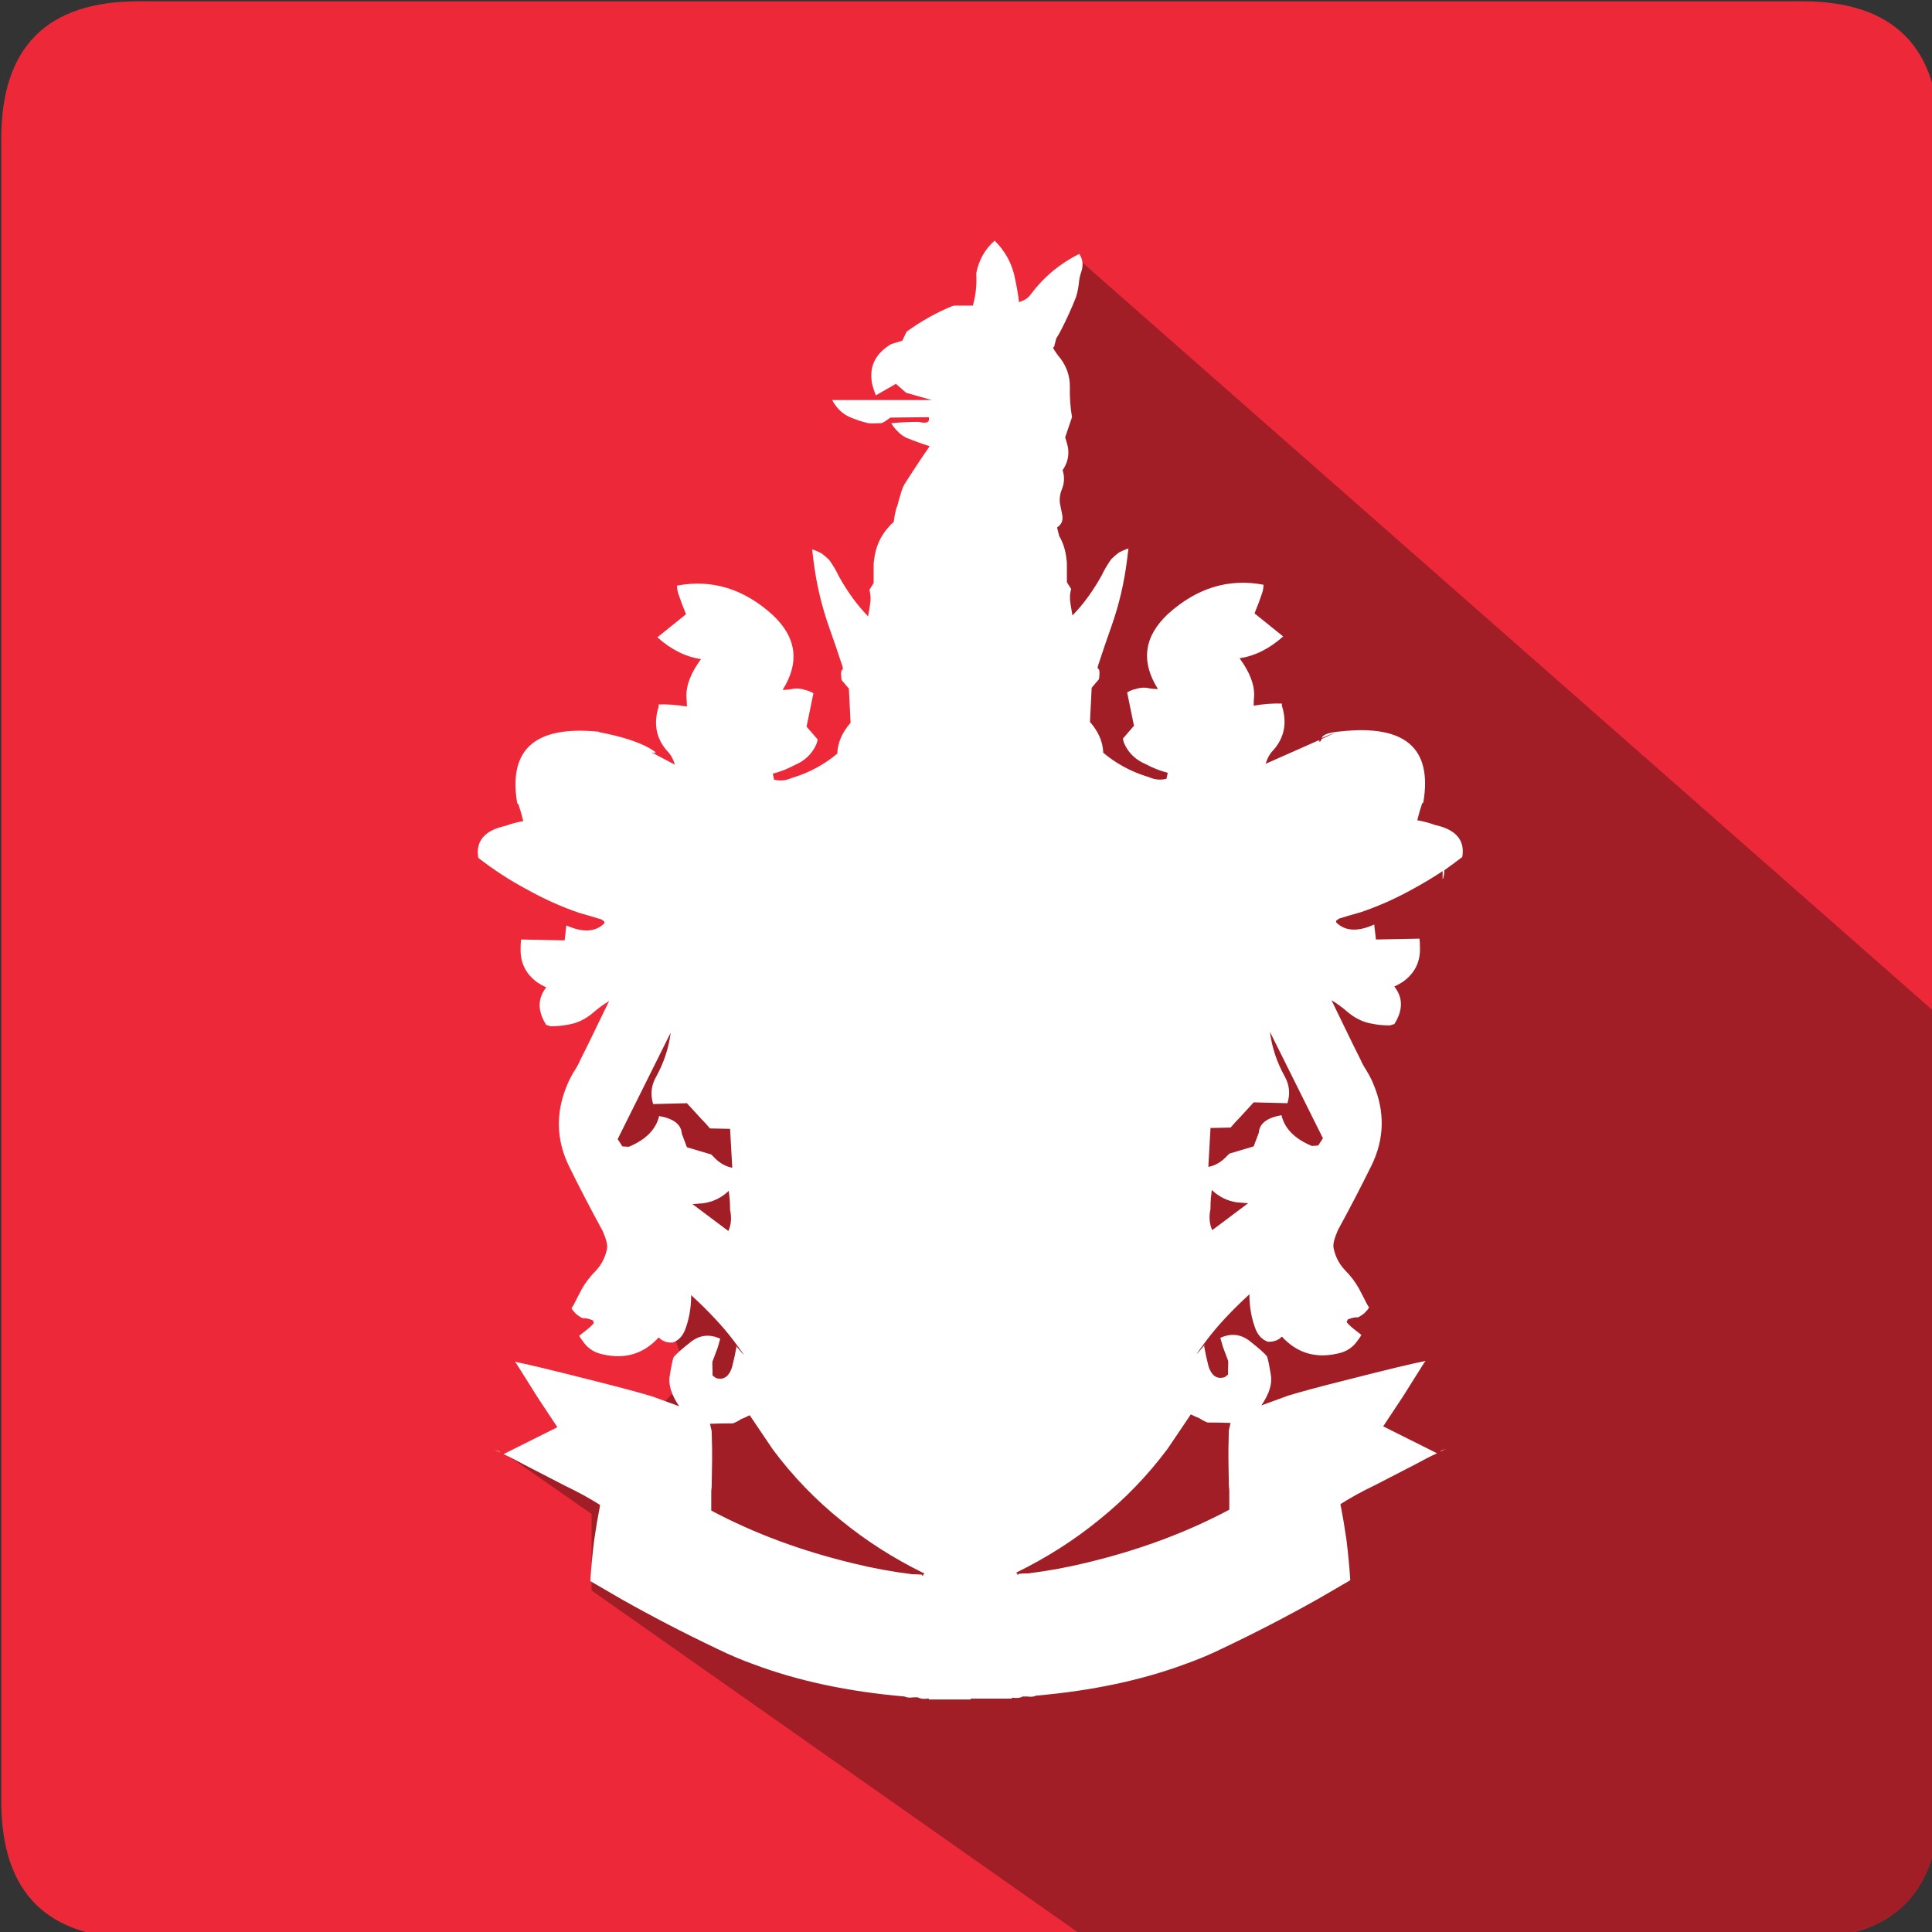 <svg xmlns="http://www.w3.org/2000/svg" xmlns:xlink="http://www.w3.org/1999/xlink" preserveAspectRatio="none" width="226" height="226" viewBox="0 0 226 226"><rect x="0" y="0" width="226" height="226" fill="#333333" stroke="none"/><defs><path fill="#ED2939" d="M226.85 16.2Q226.85.15 210.8.15H16.2Q.15.15.15 16.2v194.5q0 16.05 16.05 16.05h194.6q16.05 0 16.05-16.05V16.2z" id="a"/><path fill="#A21E27" d="M126.2 30.35L98.75 90 67.1 128.5l7.35 16.35 6.15 16.1-3.3 3.5-17.5 6.1 9.4 6.55v8.95l57.9 40.7h83.6q16.2 0 16.2-16.05v-91.8L126.2 30.35z" id="b"/><path fill="#FFF" d="M58.5 169.9q-.05-.1-.2-.15-.85-.3-.1 0l.3.15m110-.1l.3-.15q.75-.3-.1 0-.15.05-.2.15m-2.7-73.9q.25-1 .55-1.9l.15-.15q1.6-9.5-9.6-8.3-1.95.15-2.25.7 0 .05-.05.1.5-.25 1.7-.7l-1.7.8q-.15.35-.25.35v-.15q-.15 0-.1-.05l-6.2 2.75q.3-1 .9-1.6 1.95-2.2 1-5.2v-.25q-1.55-.05-3.3.25 0-.55.05-1.1.1-2-1.7-4.45 2.7-.4 5.1-2.55l-3.35-2.7q.5-1.2.9-2.4.15-.45.15-.95-6.1-1.15-11.15 3.4-4.25 3.95-1.2 8.8-.7 0-1.35-.15h-.05q-.6-.05-1.2.15-.5.1-1 .4l.8 3.9-1.3 1.5q.05.3.15.55.75 1.7 2.55 2.45 1.2.65 2.55 1l-.15.7q-1 .25-1.95-.15-.25-.1-.45-.15-2.8-.9-5-2.75v-.1q-.1-1.85-1.55-3.5l.2-4 .85-1q.05-.25.05-.5.05-.35-.05-.65 0-.05-.1-.05 0-.05-.05-.1 0-.15.05-.3.75-2.3 1.55-4.55 1.35-3.8 1.85-7.9l.15-1.25q-.55.2-1.05.45-.5.35-.95.8-.65.9-1.15 1.95-1.5 2.7-3.4 4.65l-.2-1.2q-.2-1.05.05-1.9l-.5-.8v-2.15q0-.3-.05-.55-.15-1.5-.85-2.7l-.25-1q.8-.5.6-1.5l-.2-1q-.25-1 .2-2.05.4-1.05.05-2.15.9-1.3.6-2.8-.15-.55-.3-1.05l.8-2.35q-.3-1.75-.25-3.6 0-1.75-1.05-3.2-.55-.65-.95-1.35l.15-.05.25-1q.3-.45.6-1.05.95-1.85 1.7-3.75.25-.75.35-1.65.05-.65.25-1.25.45-1.2-.2-2.2-3.4 1.7-5.65 4.7-.3.45-.8.7-.3.15-.6.25-.15-1.35-.55-3.15-.55-2.3-2.3-4.05-1.7 1.5-2.15 3.8v.2q.1 1.85-.4 3.6h-2.2q-.1.05-.2.05-2.8 1.15-5.35 3l-.5 1.05-1.3.4q-2.6 1.55-2.3 4.2 0 .5.5 1.8l2.35-1.35 1.2 1.05 3 .85H97.35q.8 1.5 2.2 2.05.95.4 2 .65.3.05 1.55 0 .25-.05 1.05-.65l4.5-.05q.2.9-1.15.55-1.6 0-3.25.15.3.5.7.9.45.5 1.05.8 1.35.55 2.75 1-1.05 1.5-2.05 3.05l-.9 1.4q-.25.45-.4 1-.25.8-.45 1.6l-.05.05q-.25.85-.35 1.75-.35.3-.6.6-1.45 1.6-1.7 3.85-.05.25-.05.55v2.15l-.5.8q.25.85.05 1.9l-.2 1.2q-1.9-1.95-3.4-4.65-.5-1.05-1.15-1.95-.45-.45-.95-.8-.5-.25-1.05-.45l.15 1.25q.5 4.1 1.85 7.9.8 2.25 1.55 4.55.05.15.05.3-.05.05-.05.1-.1 0-.1.05-.1.3-.05.65 0 .25.05.5l.85 1 .2 4q-1.45 1.65-1.55 3.5v.1q-2.2 1.85-5 2.75-.2.05-.45.15-.95.4-1.95.15l-.15-.7q1.35-.35 2.55-1 1.8-.75 2.55-2.45.1-.25.15-.55l-1.3-1.5.8-3.9q-.5-.3-1-.4-.6-.2-1.2-.15h-.05q-.65.15-1.35.15 3.05-4.85-1.2-8.8-5.05-4.55-11.15-3.4 0 .5.15.95.4 1.2.9 2.4l-3.35 2.7q2.4 2.15 5.1 2.55-1.8 2.45-1.7 4.45.05.55.05 1.1-1.75-.3-3.3-.25v.25q-.95 3 1 5.2.6.6.9 1.6L76.2 88q1.15.3-.35-.55-2.05-1.1-5.75-1.8v-.05q-11.2-1.15-9.6 8.35l.15.15q.3.9.55 1.9v.05q-1.1.2-2.05.55-3.7.8-3.2 3.75 2.7 2.1 5.7 3.7 3.05 1.7 6.15 2.75 1.25.35 2.55.75.15.1.35.25v.2q-1.55 1.55-4.45.25l-.2 1.75-5.1-.1q-.05.5-.05 1-.1 2.55 2 4.05.45.3 1 .55-1.55 1.95 0 4.4.25.05.5.15 1.15 0 2.1-.2 1.55-.25 2.9-1.4.85-.75 1.85-1.35-1.25 2.55-2.55 5.25l-.45.9-.4.8q-.25.6-.65 1.2-.55.9-.85 1.65-2.05 4.85.2 9.5 1.9 3.85 3.95 7.6.65 1.5.5 2.1-.3 1.5-1.35 2.6-.95.95-1.6 2.1-.35.7-.7 1.35-.2.45-.5.9.15.25.4.5.15.2.4.35.2.15.5.3.45-.05 1.2.25.05.1.1.25.05.05 0 .1-.35.4-.8.75l-.9.7q.15.3.4.6.85 1.3 2.45 1.6 3.85.85 6.45-2l.35.3q.6.35 1.3.3.95-.35 1.4-1.4.75-1.9.75-4.15 3.1 2.85 4.95 5.3 1.8 2.4.9 1.35-.9-1.1-.55-.6-.2 1.15-.5 2.3-.1.4-.35.8-.55.85-1.55.55l-.4-.3v-.45q-.05-1.15 0-1.2l.6-1.6q.15-.55.3-1.05-1.95-.9-3.6.5-1.4 1.1-1.85 1.65-.2.55-.45 2.15-.3 1.55 1.1 3.6l-3.15-1.15q-2.5-.75-6.7-1.8-7.25-1.85-9.35-2.25.05.1.15.2.45.7 2.45 3.9l2.35 3.55-6.3 3.15q.9.4 2.55 1.3 2.5 1.3 4.65 2.4 2.3 1.1 4.1 2.25-.4 2.05-.7 4.15-.3 2.4-.45 4.75l3.7 2.15q5.5 3.1 11.3 5.85 2.05 1 4.15 1.75 7.75 2.9 17.6 3.75.4.2 1.05.1h.5q.45.25 1.15.15h.15v.1h4.9v-.1h4.8v-.1h.15q.7.1 1.15-.15h.5q.65.1 1.05-.1 9.85-.85 17.6-3.75 2.1-.75 4.15-1.75 5.8-2.75 11.3-5.85l3.7-2.15q-.15-2.35-.45-4.75-.3-2.1-.7-4.15 1.8-1.15 4.1-2.25 2.15-1.1 4.65-2.4 1.65-.9 2.55-1.3l-6.3-3.15 2.35-3.55q2-3.2 2.45-3.9.1-.1.15-.2-2.1.4-9.35 2.25-4.2 1.05-6.7 1.8l-3.15 1.15q1.4-2.05 1.1-3.6-.25-1.6-.45-2.15-.45-.55-1.85-1.65-1.65-1.4-3.6-.5.15.5.3 1.05l.6 1.6q.05.05 0 1.2v.45l-.4.3q-1 .3-1.55-.55-.25-.4-.35-.8-.3-1.15-.5-2.3.35-.5-.55.6-.9 1.05.9-1.35 1.85-2.45 4.95-5.3 0 2.25.75 4.15.45 1.05 1.4 1.4.7.05 1.3-.3l.35-.3q2.6 2.85 6.45 2 1.6-.3 2.45-1.6.25-.3.4-.6l-.9-.7q-.45-.35-.8-.75-.05-.05 0-.1.05-.15.1-.25.75-.3 1.2-.25.3-.15.5-.3.25-.15.4-.35.25-.25.4-.5-.3-.45-.5-.9-.35-.65-.7-1.35-.65-1.15-1.6-2.1-1.05-1.1-1.35-2.6-.15-.6.5-2.1 2.05-3.75 3.95-7.6 2.25-4.65.2-9.5-.3-.75-.85-1.65-.4-.6-.65-1.2l-.4-.8-.45-.9q-1.3-2.7-2.55-5.25 1 .6 1.85 1.35 1.35 1.15 2.9 1.4.95.2 2.1.2.25-.1.5-.15 1.55-2.45 0-4.4.55-.25 1-.55 2.1-1.5 2-4.05 0-.5-.05-1l-5.1.1-.2-1.75q-2.9 1.3-4.45-.25v-.2q.2-.15.35-.25 1.3-.4 2.55-.75 3.1-1.05 6.15-2.75 1.75-.95 3.4-2.05v.9h.05q.15-.5.15-1 1.05-.75 2.1-1.55.5-2.95-3.2-3.75-.95-.35-2.05-.55v-.05m-89.4 33.25l3.95-.1 1.65 1.8q.5.5 1.05 1.15l2.35.05.25 4.45v.1q-1.05-.2-1.9-1l-.55-.55-2.85-.85-.6-1.6q-.1-1.6-2.65-2.05-.55 2.35-3.55 3.6l-.75-.05-.55-.85 6.2-12.45q-.35 2.75-1.75 5.25-.8 1.45-.3 3.1m65.2 12.25v-.25q0-.55.05-1.05l.1-.9q1.25 1.2 2.95 1.45l1.3.1-4.2 3.15q-.5-1.1-.2-2.5m-.25-5l.25-4.45 2.35-.05q.55-.65 1.05-1.15l1.65-1.8 3.95.1q.5-1.65-.3-3.1-1.4-2.5-1.75-5.25l6.2 12.45-.55.85-.75.05q-3-1.25-3.55-3.6-2.55.45-2.65 2.05l-.6 1.6-2.85.85-.55.55q-.85.8-1.9 1v-.1M85.2 144l-4.2-3.15 1.3-.1q1.7-.25 2.95-1.45l.1.9q.05.5.05 1.05v.25q.3 1.4-.2 2.5m.55 22.5q.5-.2.95-.5.5-.2 1-.45l2.7 4q3.5 4.7 8.05 8.35 4.35 3.55 9.65 6.15v.1h-.1v.15h-.15v-.1q-.55-.05-1.15-.05-3.55-.45-6.8-1.25-9.2-2.2-16.7-6.2v-2.15q0-.3.05-.6l.05-3.15v-1.25l-.05-2.15-.2-.85q1.35-.05 2.7-.05m33.15 17.55v-.1q5.3-2.6 9.65-6.15 4.55-3.65 8.05-8.35l2.7-4q.5.25 1 .45.45.3.95.5 1.35 0 2.7.05l-.2.85-.05 2.15v1.25l.05 3.15q.05.3.05.6v2.15q-7.5 4-16.7 6.2-3.25.8-6.8 1.25-.6 0-1.15.05v.1H119v-.15h-.1z" id="c"/></defs><use xlink:href="#a"/><use xlink:href="#b"/><use xlink:href="#c"/></svg>